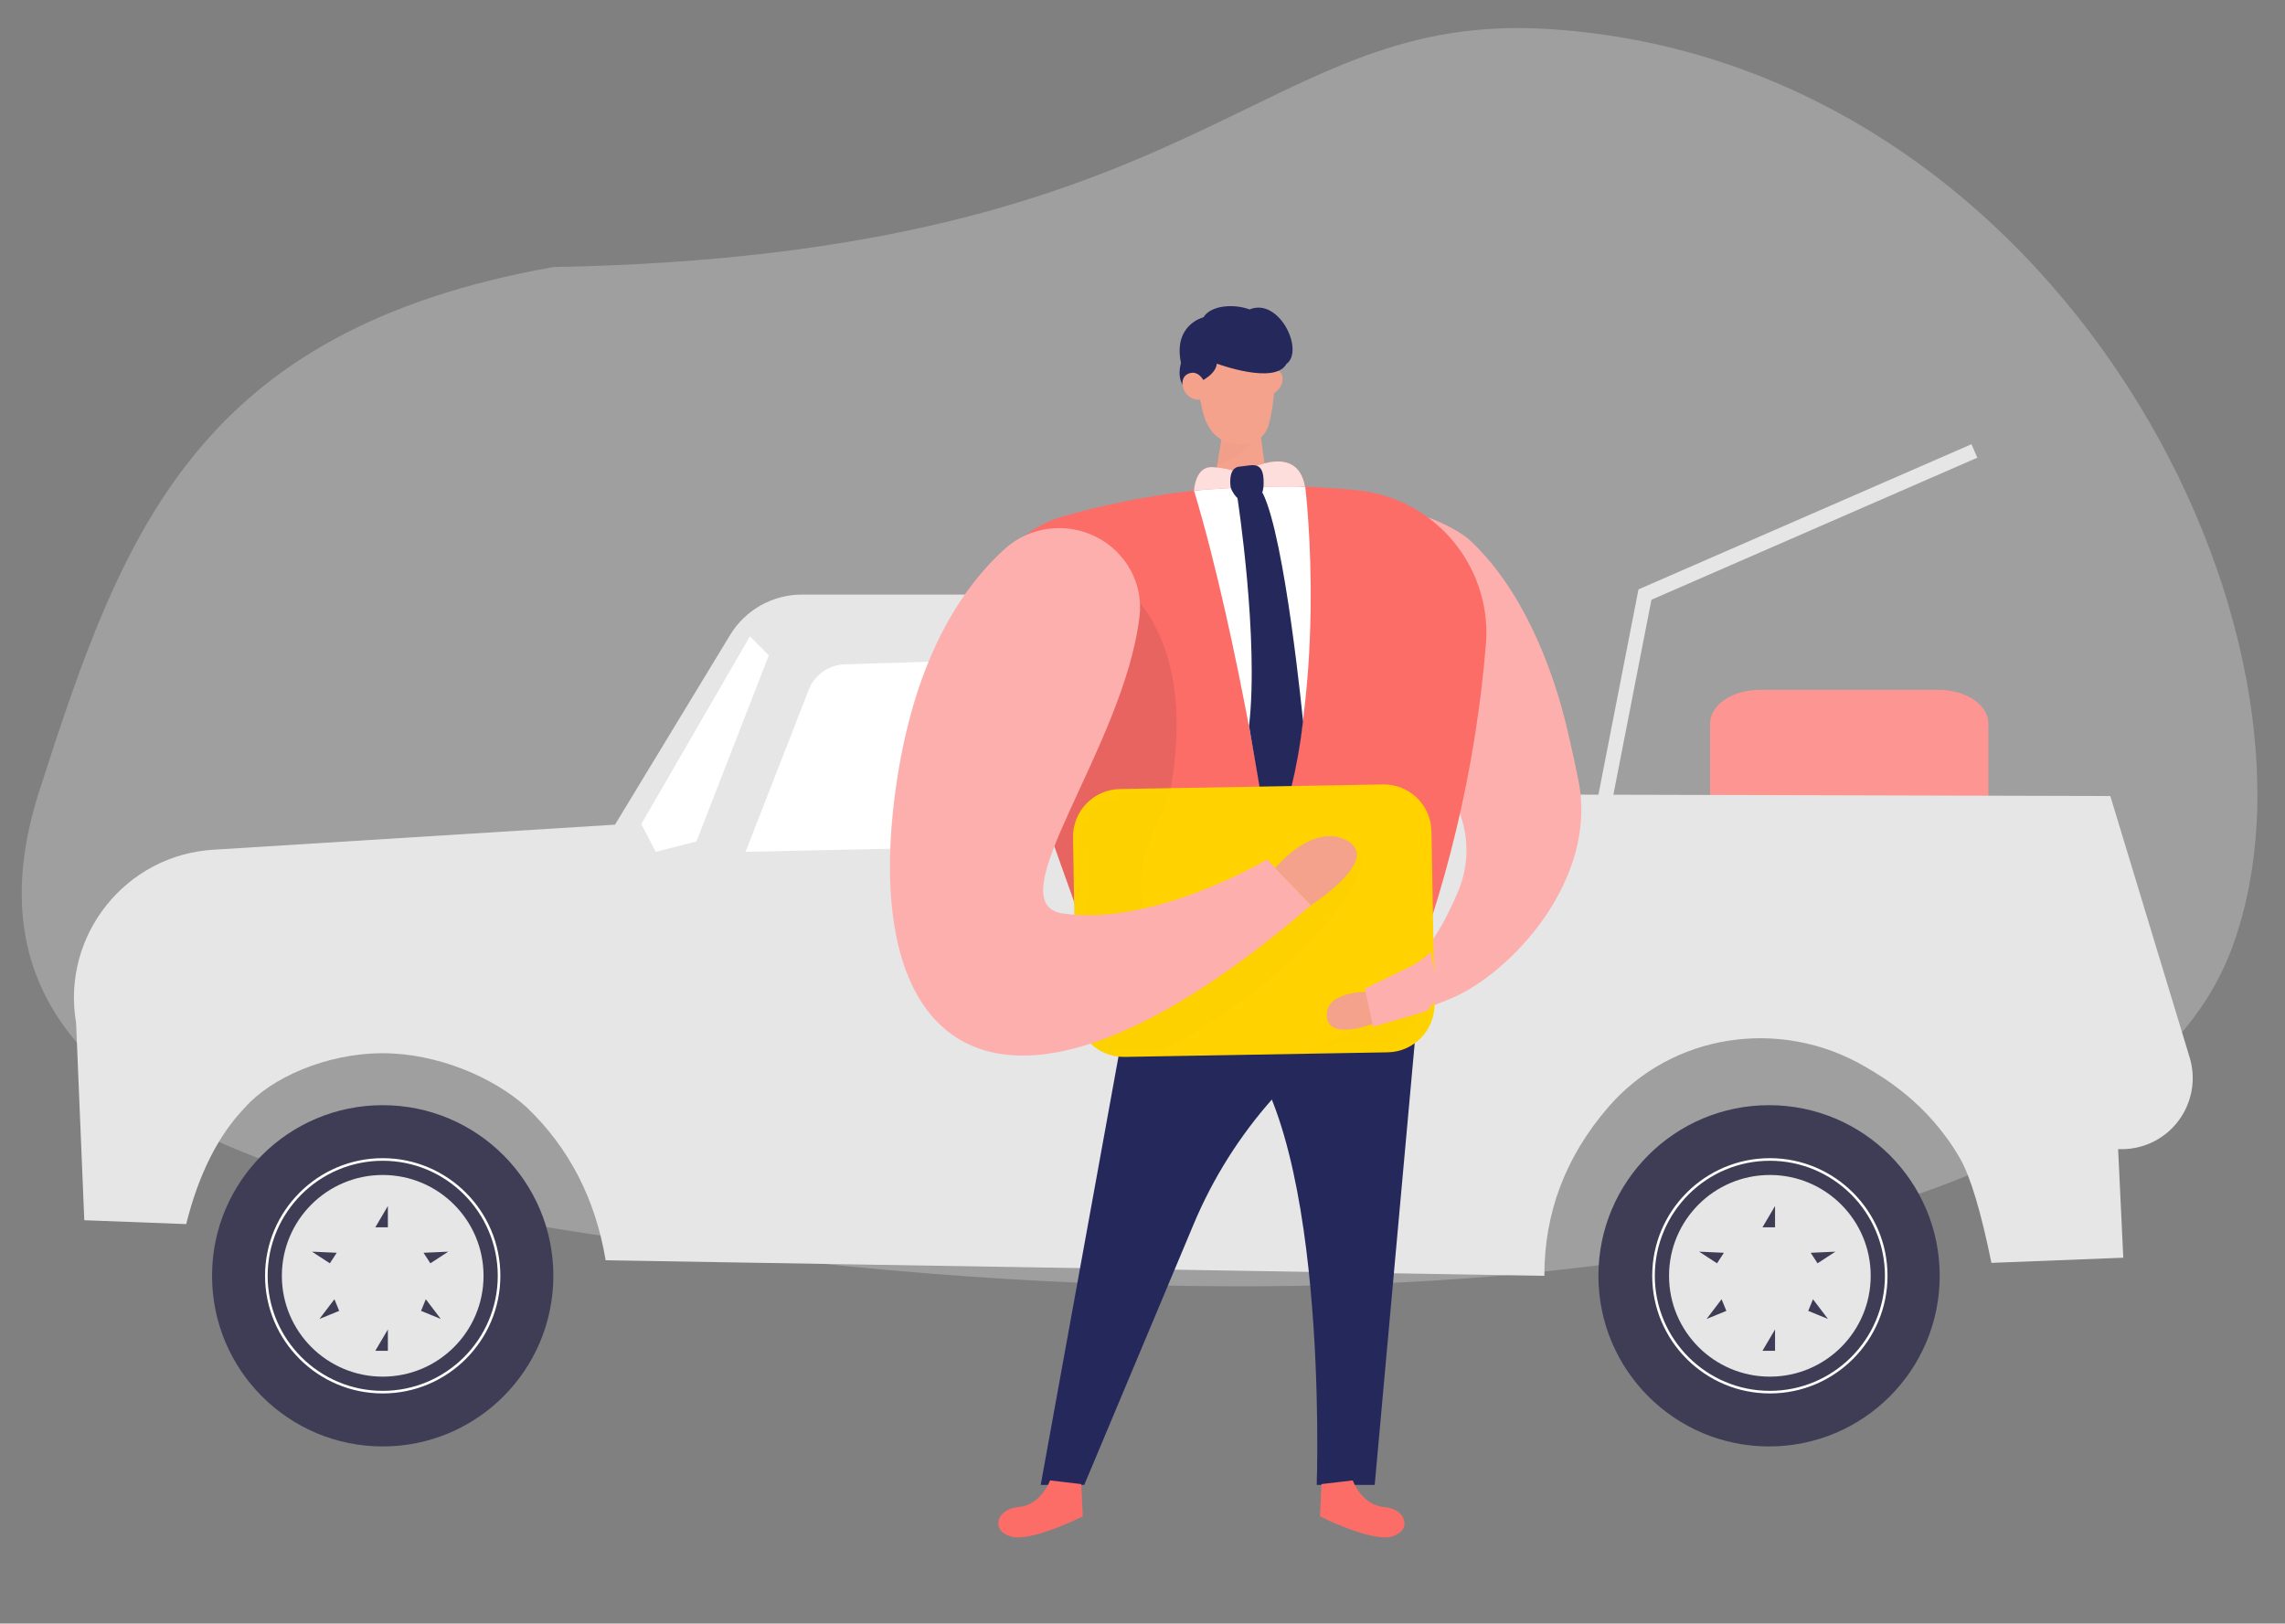 <?xml version="1.0" encoding="UTF-8"?>
<svg width="311px" height="221px" viewBox="0 0 311 221" version="1.1" xmlns="http://www.w3.org/2000/svg" xmlns:xlink="http://www.w3.org/1999/xlink">
    <rect x="0" y="0" width="311" height="221" fill="#808080" stroke="none"/>
    <title>3. Private services</title>
    <defs>
        <polygon id="path-1" points="7.594 0 8.257 14.922 0 14.708 2.841 3.931"></polygon>
        <path d="M0,29.977 L0,6.492 C0,2.912 2.907,0 6.48,0 L42.316,0 C45.889,0 48.796,2.912 48.796,6.492 L48.796,29.977 C48.796,33.557 45.889,36.469 42.316,36.469 L6.48,36.469 C2.907,36.469 0,33.557 0,29.977 L0,29.977 Z" id="path-3"></path>
    </defs>
    <g id="定稿" stroke="none" stroke-width="1" fill="none" fill-rule="evenodd">
        <g id="popular-AirPort" transform="translate(-989, -1974)">
            <g id="编组-9" transform="translate(95.884, 1876.686)">
                <g id="编组-8" transform="translate(0, 60)">
                    <g id="3.-Private-services" transform="translate(893.216, 37.834)">
                        <rect id="矩形备份-25" x="0" y="0" width="310" height="220"></rect>
                        <g id="编组-72" transform="translate(2.856, 3.298)">
                            <path d="M231.93,32.532 C280.61,41.183 290.614,68.718 301.908,103.89 C310.302,130.046 297.955,151.987 241.432,161.794 C119.33,182.978 19.306,167.744 3.501,125.336 C-12.304,82.927 26.578,4.629 96.354,0.141 C136.142,-2.43 142.338,30.889 231.93,32.532 Z" id="路径备份-6" fill="#E6E6E6" fill-rule="nonzero" opacity="0.3" transform="translate(152.144, 85.639) scale(-1, 1) translate(-152.144, -85.639) "></path>
                            <g id="编组" transform="translate(229.792, 90.09)" fill-rule="nonzero">
                                <rect id="矩形" fill="#3F3D56" transform="translate(32.677, 20.63) rotate(-180) translate(-32.677, -20.63) " x="30.294" y="16.757" width="4.767" height="7.747"></rect>
                                <path d="M0,29.954 L0,4.587 C0,2.058 3.025,0 6.743,0 L31.14,0 C34.859,0 37.884,2.058 37.884,4.587 L37.884,29.954 C37.884,32.484 34.859,34.541 31.14,34.541 L6.743,34.541 C3.025,34.541 0,32.484 0,29.954 Z" id="路径" fill="#FD9592"></path>
                            </g>
                            <g id="编组" opacity="0.6" transform="translate(220.932, 90.985)"></g>
                            <path d="M7.402,135.43 C5.357,123.499 14.187,112.459 26.275,111.833 L80.748,108.435 L96.408,82.625 C98.484,79.203 102.196,77.114 106.198,77.114 L142.202,77.114 C145.908,77.114 149.04,79.862 149.521,83.537 L150.718,104.188 L284.269,104.54 L295.066,140.121 C296.618,145.237 293.729,150.643 288.613,152.195 C287.551,152.518 286.44,152.655 285.331,152.601 L285.331,152.601 L285.331,152.601 L286.035,167.381 L268.087,168.085 C266.652,161.049 265.221,156.298 263.795,153.832 C259.417,146.263 253.207,142.731 250.909,141.385 C239.406,134.648 224.627,136.81 215.922,146.907 C210.118,153.637 207.224,161.283 207.24,169.845 L79.477,167.733 C78.081,159.368 74.498,152.426 68.728,146.907 C64.141,142.755 56.473,139.548 49.132,139.549 C41.304,139.549 33.833,143.016 30.416,146.907 C26.764,150.684 24.087,155.984 22.386,162.806 L8.516,162.279 L7.402,135.43 Z" id="路径" fill="#E6E6E6" fill-rule="nonzero"></path>
                            <polyline id="路径-10" stroke="#E6E6E6" stroke-width="2" stroke-linecap="square" points="215.385 105.53 220.932 77.114 264.853 57.965"></polyline>
                            <path d="M147.789,111.074 L98.52,112.13 L107.232,89.788 C108.176,87.761 110.248,86.503 112.482,86.6 L137.785,85.793 C140.774,85.923 143.296,88.059 143.917,90.985 L147.789,111.074 Z" id="路径" fill="#FFFFFF" fill-rule="nonzero"></path>
                            <polygon id="路径" fill="#FFFFFF" fill-rule="nonzero" points="101.687 85.384 99.108 82.804 84.325 108.357 86.301 112.13 91.834 110.722"></polygon>
                            <circle id="椭圆形" fill="#3F3D56" fill-rule="nonzero" cx="237.822" cy="169.845" r="23.227"></circle>
                            <path d="M221.92,169.845 C221.92,161.016 229.103,153.832 237.932,153.832 C246.762,153.832 253.945,161.016 253.945,169.845 C253.945,178.674 246.762,185.857 237.932,185.857 C229.103,185.857 221.92,178.674 221.92,169.845 Z M222.272,169.845 C222.272,178.48 229.297,185.505 237.932,185.505 C246.568,185.505 253.593,178.48 253.593,169.845 C253.593,161.21 246.568,154.184 237.932,154.184 C229.297,154.184 222.272,161.21 222.272,169.845 Z" id="形状" fill="#FFFFFF" fill-rule="nonzero"></path>
                            <path d="M224.208,169.845 C224.208,177.425 230.352,183.57 237.932,183.57 C245.512,183.57 251.657,177.425 251.657,169.845 C251.657,162.265 245.512,156.12 237.932,156.12 C230.352,156.12 224.208,162.265 224.208,169.845 Z M246.854,166.558 L244.422,168.143 L243.488,166.71 L246.854,166.558 Z M243.152,174.619 L243.8,173.035 L245.839,175.717 L243.152,174.619 Z M236.925,180.051 L238.636,177.148 L238.636,180.051 L236.925,180.051 Z M236.925,163.246 L238.636,160.343 L238.636,163.246 L236.925,163.246 Z M229.322,175.717 L231.361,173.035 L232.009,174.619 L229.322,175.717 Z M228.307,166.558 L231.673,166.71 L230.739,168.143 L228.307,166.558 Z" id="形状" fill="#E6E6E6" fill-rule="nonzero"></path>
                            <circle id="椭圆形" fill="#3F3D56" fill-rule="nonzero" cx="49.132" cy="169.845" r="23.227"></circle>
                            <path d="M33.12,169.845 C33.12,161.016 40.303,153.832 49.132,153.832 C57.961,153.832 65.145,161.016 65.145,169.845 C65.145,178.674 57.961,185.857 49.132,185.857 C40.303,185.857 33.12,178.674 33.12,169.845 Z M33.472,169.845 C33.472,178.48 40.497,185.505 49.132,185.505 C57.767,185.505 64.793,178.48 64.793,169.845 C64.793,161.21 57.767,154.184 49.132,154.184 C40.497,154.184 33.472,161.21 33.472,169.845 Z" id="形状" fill="#FFFFFF" fill-rule="nonzero"></path>
                            <path d="M35.407,169.845 C35.407,177.425 41.552,183.57 49.132,183.57 C56.712,183.57 62.857,177.425 62.857,169.845 C62.857,162.265 56.712,156.12 49.132,156.12 C41.552,156.12 35.407,162.265 35.407,169.845 Z M58.054,166.558 L55.622,168.143 L54.688,166.71 L58.054,166.558 Z M54.352,174.619 L54.999,173.035 L57.038,175.717 L54.352,174.619 L54.352,174.619 Z M48.125,180.051 L49.836,177.148 L49.836,180.051 L48.125,180.051 Z M48.125,163.246 L49.836,160.343 L49.836,163.246 L48.125,163.246 Z M40.522,175.717 L42.561,173.035 L43.209,174.619 L40.522,175.717 L40.522,175.717 Z M39.507,166.558 L42.873,166.71 L41.938,168.143 L39.507,166.558 Z" id="形状" fill="#E6E6E6" fill-rule="nonzero"></path>
                            <rect id="矩形" fill="#3F3D56" fill-rule="nonzero" transform="translate(152.773, 118.992) rotate(-180) translate(-152.773, -118.992) " x="146.086" y="117.585" width="13.373" height="2.815"></rect>
                            <g id="编组-25" transform="translate(113.711, 32.532)">
                                <g id="编组-24">
                                    <g id="编组-66" transform="translate(10.229, 0)">
                                        <g id="编组-65" transform="translate(53.215, 86.46) scale(-1, 1) translate(-53.215, -86.46) ">
                                            <g id="编组-64">
                                                <g id="编组-70" transform="translate(53.215, 57.007) rotate(-7) translate(-53.215, -57.007) translate(5.94, 5.377)">
                                                    <g id="编组-71" transform="translate(30.249, 63.795) rotate(-9) translate(-30.249, -63.795) translate(5.327, 27.784)" fill-rule="nonzero">
                                                        <path d="M23.324,64.121 C23.324,64.121 29.477,67.296 27.125,70.967 C24.773,74.639 19.65,67.544 19.65,67.544 L23.324,64.121 Z" id="路径" fill="#F4A28C"></path>
                                                        <path d="M44.156,3.276 C42.266,1.809 35.817,2.254 34.024,2.977 C25.468,6.054 17.341,13.725 11.33,22.084 C10.047,23.85 8.832,25.576 7.685,27.243 C-0.243,38.765 6.019,55.303 12.018,61.389 C16.018,65.447 19.191,68.223 21.537,69.717 L23.997,66.616 L19.905,60.325 C17.144,57.644 16.823,51.524 16.823,47.634 C16.823,43.744 18.386,40.025 21.147,37.344 L42.015,17.162 C43.444,15.663 44.574,13.761 45.405,11.456 C45.695,10.362 46.835,5.786 44.156,3.276 Z" id="路径" fill="#FDAFAD" transform="translate(24.923, 36.011) rotate(-7) translate(-24.923, -36.011) "></path>
                                                    </g>
                                                    <g id="路径备份-4" transform="translate(57.265, 14.092)">
                                                        <mask id="mask-2" fill="white">
                                                            <use xlink:href="#path-1"></use>
                                                        </mask>
                                                        <use id="蒙版" fill="#F4A28C" fill-rule="nonzero" xlink:href="#path-1"></use>
                                                        <path d="M7.794,6.345 C6.332,6.116 4.991,5.571 3.935,4.776 C3.935,4.776 4.278,7.674 8.664,10.396 L7.794,6.345 Z" id="路径" fill="#CE8172" fill-rule="nonzero" opacity="0.31" mask="url(#mask-2)" transform="translate(6.3, 7.586) rotate(-10) translate(-6.3, -7.586) "></path>
                                                    </g>
                                                    <g id="编组-23" transform="translate(64.431, 10.969) rotate(4) translate(-64.431, -10.969) translate(56.083, 0.557)" fill-rule="nonzero">
                                                        <path d="M1.837,11.136 C1.837,11.136 2.501,8.865 4.162,9.516 C5.822,10.168 4.876,13.446 2.47,13.103 L1.837,11.136 Z" id="路径备份-3" fill="#F4A28C" transform="translate(3.417, 11.264) scale(-1, 1) rotate(7) translate(-3.417, -11.264) "></path>
                                                        <path d="M2.501,8.377 C2.783,11.781 3.224,14.952 4.384,17.912 C5.218,19.668 6.485,19.82 7.113,19.95 C7.742,20.08 9.153,20.048 9.689,19.781 C12.196,18.831 13.016,16.631 13.184,13.956 L14.069,8.311 C14.201,5.975 12.848,3.809 10.69,2.903 C6.882,1.073 2.011,4.66 2.501,8.377 Z" id="路径" fill="#F4A28C" transform="translate(8.272, 11.217) rotate(9) translate(-8.272, -11.217) "></path>
                                                        <path d="M15.417,10.177 C15.75,14.087 12.151,14.82 12.84,11.693 C11.87,12.335 12.204,12.079 12.204,12.079 C12.204,12.079 10.477,10.842 10.595,9.421 C10.595,9.421 2.331,10.938 1.267,7.835 C-0.894,5.613 3.812,-0.966 7.483,1.38 C9.708,0.964 12.799,1.73 13.473,3.518 C13.473,3.518 17.397,5.215 15.417,10.177 Z" id="路径" fill="#24285B" transform="translate(8.348, 7.262) rotate(-7) translate(-8.348, -7.262) "></path>
                                                        <path d="M12.17,12.246 C12.17,12.246 12.834,9.975 14.495,10.627 C16.156,11.278 15.209,14.556 12.803,14.213 L12.17,12.246 Z" id="路径" fill="#F4A28C" transform="translate(13.75, 12.374) rotate(7) translate(-13.75, -12.374) "></path>
                                                    </g>
                                                    <path d="M45.9,24.645 C59.447,24.895 72.819,27.756 85.282,33.072 C89.144,34.707 92.159,37.866 93.611,41.8 C95.064,45.735 94.825,50.095 92.951,53.847 L71.524,96.572 L31.79,94.222 C27.244,77.552 25.295,60.281 26.012,43.017 C26.63,32.544 35.412,24.432 45.9,24.645 L45.9,24.645 Z" id="路径" fill="#FC6D68" fill-rule="nonzero"></path>
                                                    <path d="M67.978,27.401 C63.106,26.017 58.086,25.217 53.025,25.019 C53.025,25.019 46.082,52.79 51.551,75.145 C51.593,75.145 59.38,46.979 67.978,27.401 Z" id="路径" fill="#FFFFFF" fill-rule="nonzero"></path>
                                                    <path d="M67.978,27.401 C67.978,27.401 68.256,24.036 65.842,23.919 C64.533,23.828 63.217,23.943 61.943,24.26 C61.943,24.26 54.936,18.77 53.057,25.019 C58.068,25.557 63.048,26.352 67.978,27.401 Z" id="路径" fill="#FC6D68" fill-rule="nonzero"></path>
                                                    <path d="M67.978,27.401 C67.978,27.401 68.256,24.036 65.842,23.919 C64.533,23.828 63.217,23.943 61.943,24.26 C61.943,24.26 54.936,18.77 53.057,25.019 C58.068,25.557 63.048,26.352 67.978,27.401 Z" id="路径" fill="#FFFFFF" fill-rule="nonzero" opacity="0.77"></path>
                                                    <path d="M63.086,26.354 C63.086,26.354 63.877,23.716 62.221,23.395 C60.565,23.075 59.017,21.985 58.686,25.371 C58.354,28.757 61.708,29.099 63.086,26.354 Z" id="路径" fill="#24285B" fill-rule="nonzero"></path>
                                                    <path d="M61.986,27.689 C61.986,27.689 56.731,46.306 56.645,58.269 L51.561,75.145 C50.096,69.133 49.378,62.962 49.425,56.774 C49.425,56.774 54.862,32.293 58.675,26.568 L61.986,27.689 Z" id="路径" fill="#24285B" fill-rule="nonzero"></path>
                                                </g>
                                                <path d="M79.813,100.404 L91.68,165.772 L85.752,165.772 L70.862,130.279 C65.59,117.712 56.301,107.247 44.448,100.521 L40.09,98.054 L79.813,100.404 Z" id="路径" fill="#24285B" fill-rule="nonzero"></path>
                                                <path d="M40.09,98.054 L46.221,165.772 L54.114,165.772 C54.114,165.772 52.266,114.813 66.504,103.971 L40.09,98.054 Z" id="路径" fill="#24285B" fill-rule="nonzero"></path>
                                                <path d="M80.745,43.18 C80.745,43.18 70.598,49.706 73.792,69.766 C75.673,81.641 72.147,93.735 64.179,102.738 L80.324,105.335 C80.324,105.335 83.505,96.466 89.865,78.727 C83.785,55.029 80.745,43.18 80.745,43.18 Z" id="路径" fill="#000000" fill-rule="nonzero" opacity="0.08"></path>
                                                <g id="编组-68" transform="translate(62.686, 88.972) rotate(-27) translate(-62.686, -88.972) translate(31.836, 60.86)">
                                                    <g id="编组-69" transform="translate(30.849, 28.112) rotate(2) translate(-30.849, -28.112) translate(0.927, 1.028)">
                                                        <g id="编组" transform="translate(0, -0)">
                                                            <g transform="translate(29.922, 27.084) rotate(26) translate(-29.922, -27.084) translate(5.524, 8.85)" id="路径">
                                                                <g transform="translate(0, 0)">
                                                                    <mask id="mask-4" fill="white">
                                                                        <use xlink:href="#path-3"></use>
                                                                    </mask>
                                                                    <use id="蒙版" fill="#FFD200" fill-rule="nonzero" xlink:href="#path-3"></use>
                                                                    <path d="M0.362,23.205 C0.362,23.205 9.11,41.485 34.628,35.952 L38.465,38.731 L1.602,40.935 L0.362,23.205 Z" fill="#000000" fill-rule="nonzero" opacity="0.08" mask="url(#mask-4)" transform="translate(19.414, 32.07) rotate(3) translate(-19.414, -32.07) "></path>
                                                                    <path d="M35.359,-0.007 C36.076,2.449 36.664,3.867 37.12,4.248 C43.051,17.496 38.589,21.975 23.735,17.686 C17.487,8.522 13.008,5.542 10.3,8.748 C5.833,11.813 21.771,28.601 36.959,35.552 C46.966,37.385 52.784,36.225 54.412,32.071 C54.23,21.648 54.136,16.252 54.13,15.884 C54.123,15.516 53.446,11.752 52.097,4.593 L48.814,-0.827 C44.684,-1.847 42.38,-2.353 41.9,-2.345 C41.421,-2.336 39.24,-1.557 35.359,-0.007 Z" id="路径-9" fill="#000000" fill-rule="nonzero" opacity="0.08" mask="url(#mask-4)"></path>
                                                                </g>
                                                            </g>
                                                        </g>
                                                    </g>
                                                </g>
                                            </g>
                                            <path d="M49.212,165.163 C49.212,165.163 47.994,168.528 44.939,168.784 C41.884,169.041 41.094,171.989 43.871,172.8 C46.648,173.612 53.666,170.055 53.666,170.055 L53.473,165.665 L49.212,165.163 Z" id="路径" fill="#FC6D68" fill-rule="nonzero"></path>
                                            <path d="M90.409,165.163 C90.409,165.163 91.626,168.528 94.681,168.784 C97.736,169.041 98.516,171.989 95.749,172.8 C92.983,173.612 85.955,170.055 85.955,170.055 L86.158,165.665 L90.409,165.163 Z" id="路径" fill="#FC6D68" fill-rule="nonzero"></path>
                                        </g>
                                    </g>
                                    <g id="编组-67" transform="translate(36.962, 73.385) scale(-1, 1) rotate(-9) translate(-36.962, -73.385) translate(5.248, 37.342)" fill-rule="nonzero">
                                        <path d="M34.301,10.405 C34.431,5.888 37.448,1.937 41.841,0.531 C46.233,-0.874 51.055,0.569 53.89,4.138 C59.049,10.573 63.792,21.31 63.407,38.942 C62.563,76.546 39.973,86.667 5.109,45.481 L11.967,40.258 C11.967,40.258 25.713,51.706 38.285,51.874 C47.642,51.999 33.66,28.372 34.301,10.405 Z" id="路径" fill="#FDAFAD"></path>
                                        <path d="M10.717,41.261 C10.717,41.261 6.616,34.179 1.585,36.038 C-3.446,37.898 5.109,45.481 5.109,45.481 L10.717,41.261 Z" id="路径" fill="#F4A28C"></path>
                                    </g>
                                </g>
                                <g id="编组-71" transform="translate(71.834, 98.916) scale(-1, 1) rotate(-20) translate(-71.834, -98.916) translate(64.899, 91.404)" fill-rule="nonzero">
                                    <path d="M9.485,7.878 C9.485,7.878 14.958,10.633 12.955,13.659 C10.952,16.685 6.314,10.674 6.314,10.674 L9.485,7.878 Z" id="路径" fill="#F4A28C" transform="translate(9.855, 11.194) rotate(-9) translate(-9.855, -11.194) "></path>
                                    <path d="M2.174,8.818 L6.912,12.282 L9.746,7.805 L4.833,2.723 C4.7,2.601 4.414,2.245 3.974,1.655 C3.715,1.289 3.45,0.86 3.178,0.368 C3.074,0.181 3.021,0.058 3.019,0 L-1.8189894e-12,5.636 L0.754,7.735 L2.174,8.818 Z" id="路径" fill="#FDAFAD"></path>
                                </g>
                            </g>
                        </g>
                    </g>
                </g>
            </g>
        </g>
    </g>
</svg>